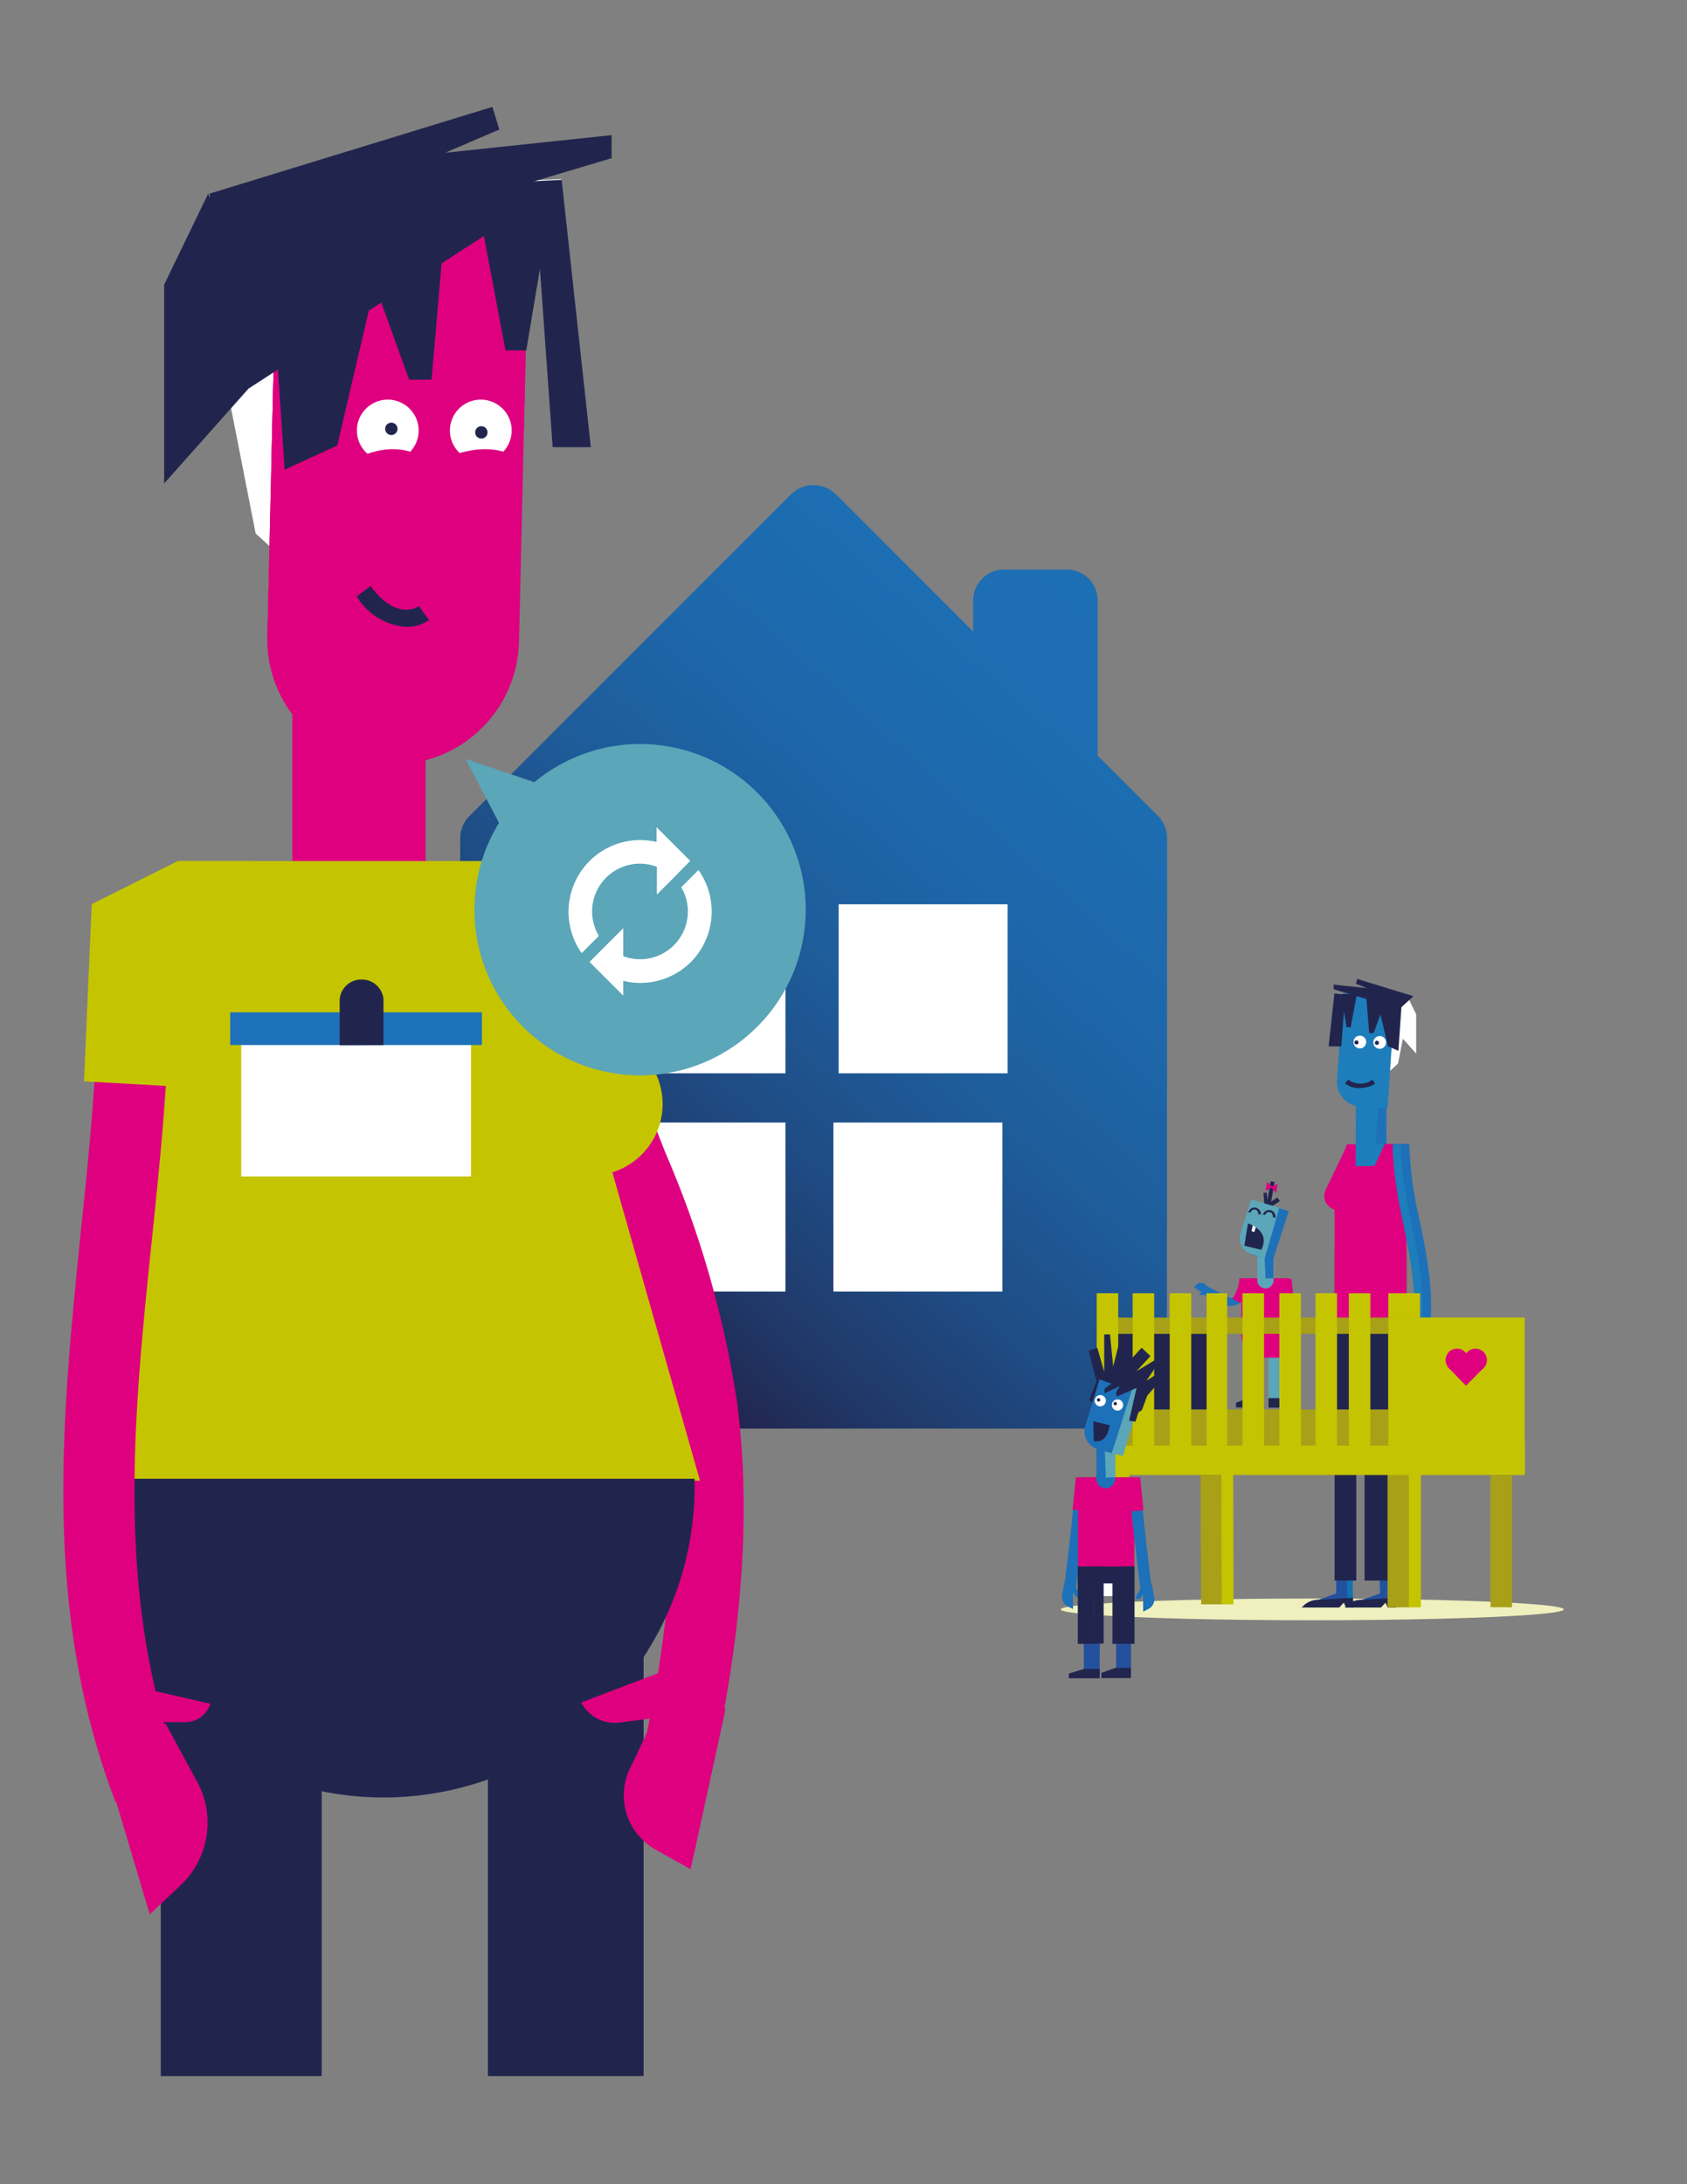 <?xml version="1.0"?>
<svg xmlns="http://www.w3.org/2000/svg" xmlns:xlink="http://www.w3.org/1999/xlink" id="Layer_1" data-name="Layer 1" viewBox="0 0 90.14 116.68" width="90.14" height="116.68" x="0" y="0"><rect x="0" y="0" width="90.14" height="116.68" fill="#808080" stroke="none"/><defs><style>.cls-1{fill:url(#Naamloos_verloop_3);}.cls-2{fill:url(#Naamloos_verloop_3-2);}.cls-3{fill:none;}.cls-4{fill:#1e7dbb;}.cls-5{fill:#de007e;}.cls-6{clip-path:url(#clip-path);}.cls-7{clip-path:url(#clip-path-2);}.cls-8{fill:url(#Naamloos_verloop_3-5);}.cls-9{fill:#fff;}.cls-10{clip-path:url(#clip-path-3);}.cls-11{fill:#f0f0bf;}.cls-12{fill:#1371b1;}.cls-13{fill:#24519e;}.cls-14{fill:#21254e;}.cls-15{fill:#1d71b8;}.cls-16{fill:#5ba6b9;}.cls-17{clip-path:url(#clip-path-4);}.cls-18{fill:#a8a117;}.cls-19{fill:#c5c400;}.cls-20{clip-path:url(#clip-path-5);}.cls-21{clip-path:url(#clip-path-6);}.cls-22{clip-path:url(#clip-path-7);}</style><linearGradient id="Naamloos_verloop_3" x1="33.37" y1="70.97" x2="70.49" y2="29.55" gradientUnits="userSpaceOnUse"><stop offset="0" stop-color="#21254e"/><stop offset="0.1" stop-color="#203868"/><stop offset="0.24" stop-color="#1f4c84"/><stop offset="0.39" stop-color="#1e5c9a"/><stop offset="0.55" stop-color="#1d67aa"/><stop offset="0.74" stop-color="#1d6eb3"/><stop offset="1" stop-color="#1d70b6"/></linearGradient><linearGradient id="Naamloos_verloop_3-2" x1="-25.5" y1="52.72" x2="2.09" y2="34.5" xlink:href="#Naamloos_verloop_3"/><clipPath id="clip-path"><path class="cls-1" d="M62.35,74.6a1.72,1.72,0,0,1-1.72,1.72H26.31a1.72,1.72,0,0,1-1.72-1.72V44.79a1.7,1.7,0,0,1,.57-1.27h0L42.25,26.42a1.72,1.72,0,0,1,2.43,0L52,33.74V32.15a1.65,1.65,0,0,1,1.58-1.72h3.49a1.65,1.65,0,0,1,1.58,1.72v8.22l3.13,3.13h0a1.7,1.7,0,0,1,.58,1.27Z"/></clipPath><clipPath id="clip-path-2"><rect class="cls-2" x="-55.84" y="9.74" width="77.67" height="74.74"/></clipPath><linearGradient id="Naamloos_verloop_3-5" x1="-25.42" y1="52.73" x2="2.17" y2="34.52" xlink:href="#Naamloos_verloop_3"/><clipPath id="clip-path-3"><path class="cls-3" d="M5,66.3a.91.91,0,1,0,1.81.07l.07-2.92L5,63.37Z"/></clipPath><clipPath id="clip-path-4"><path class="cls-4" d="M75.45,71.51l-.3.71a1.08,1.08,0,0,0,.31,1.32l.42.33.47-2.37Z"/></clipPath><clipPath id="clip-path-5"><path class="cls-5" d="M15.63,34.55V47.63a3.53,3.53,0,0,0,3.55,3.58L22.73,51l-.11-16.43Z"/></clipPath><clipPath id="clip-path-6"><path class="cls-3" d="M14.29,33.88a6.73,6.73,0,1,0,13.44.52l.5-21.68L14.79,12.2Z"/></clipPath><clipPath id="clip-path-7"><path class="cls-5" d="M35,91.64l-1.24,2.64a3.33,3.33,0,0,0,1.35,4.58l1.79,1,1.87-8.59Z"/></clipPath></defs><title>Klantprincipes</title><path class="cls-1" d="M62.35,74.6a1.72,1.72,0,0,1-1.72,1.72H26.31a1.72,1.72,0,0,1-1.72-1.72V44.79a1.7,1.7,0,0,1,.57-1.27h0L42.25,26.42a1.72,1.72,0,0,1,2.43,0L52,33.74V32.15a1.65,1.65,0,0,1,1.58-1.72h3.49a1.65,1.65,0,0,1,1.58,1.72v8.22l3.13,3.13h0a1.7,1.7,0,0,1,.58,1.27Z"/><g class="cls-6"><rect class="cls-2" x="-55.84" y="9.74" width="77.67" height="74.74"/><g class="cls-7"><rect class="cls-8" x="-56.21" y="9.74" width="78.6" height="74.76"/></g></g><rect class="cls-9" x="32.94" y="59.97" width="9.03" height="9.03"/><rect class="cls-9" x="44.53" y="59.97" width="9.03" height="9.03"/><rect class="cls-9" x="32.94" y="48.31" width="9.03" height="9.03"/><rect class="cls-9" x="44.81" y="48.31" width="9.03" height="9.03"/><rect class="cls-9" x="21.67" y="52.83" width="10.35" height="10.35"/><g class="cls-10"><path class="cls-5" d="M6.07,63.84s-.12.81,1.06,1.08l-.08-1.08Z"/><path class="cls-5" d="M6.12,63.83S6.37,65.09,4.71,65l-.1-1.35Z"/></g><ellipse class="cls-11" cx="70.12" cy="85.98" rx="13.44" ry="0.58"/><rect class="cls-9" x="21.67" y="57.11" width="10.35" height="10.35"/><path class="cls-4" d="M71.13,71.6l-.29.62a1.08,1.08,0,0,0,.31,1.32l.42.33L72,71.59Z"/><path class="cls-4" d="M71.81,72.7l-.86-.24a32.4,32.4,0,0,0,.82-9.26c0-.56,0-.62,0-1.2h.89c0,.57,0,.63,0,1.19A33.1,33.1,0,0,1,71.81,72.7Z"/><path class="cls-4" d="M71.88,71.5l.54.72a.29.29,0,0,1-.47,0l-.24-.41Z"/><rect class="cls-12" x="73.72" y="83.64" width="0.89" height="1.7"/><rect class="cls-12" x="71.39" y="83.64" width="0.89" height="1.7"/><polygon class="cls-12" points="71.59 85.14 70.29 85.52 72.29 85.52 72.29 84.94 71.59 85.14"/><polygon class="cls-12" points="73.89 85.14 72.58 85.52 74.61 85.52 74.61 84.94 73.89 85.14"/><polygon class="cls-13" points="71.98 84.16 71.98 85.52 70.29 85.52 71.41 85.12 71.41 84.16 71.98 84.16"/><rect class="cls-13" x="73.73" y="84.05" width="0.87" height="0.71"/><polygon class="cls-13" points="74.33 84.16 74.33 85.52 72.64 85.52 73.76 85.12 73.76 84.16 74.33 84.16"/><path class="cls-14" d="M72.29,85.36l-1.93.11a1.1,1.1,0,0,0-.8.41h2l.24-.26.12.26h.41Z"/><path class="cls-14" d="M74.61,85.36l-1.95.11a1.12,1.12,0,0,0-.81.41h1.94l.24-.26.12.26h.45Z"/><path class="cls-5" d="M72,61.13l-1.17,2.44a.76.76,0,0,0,.69,1.08h0v5.77h3l-.86-6.52Z"/><polygon class="cls-14" points="75.15 66.76 71.31 66.76 71.31 84.44 72.47 84.44 72.47 72.03 72.91 72.03 72.91 84.44 75.15 84.44 75.15 66.76"/><polygon class="cls-5" points="75.15 70.42 71.31 70.42 71.31 63.88 71.96 61.13 75.15 61.13 75.15 70.42"/><path class="cls-4" d="M72.43,62.3h.82a.82.82,0,0,0,.82-.82V58.54H72.45Z"/><path class="cls-5" d="M71.31,64.62h2.53a.36.36,0,0,1-.35.36H71.31Z"/><path class="cls-5" d="M74,61.11l-1.17,2.46a.76.76,0,0,0,.69,1.08h0v5.77h1.64L75,61.11Z"/><path class="cls-5" d="M74.45,61.13v4.43a.57.57,0,0,0,.57.57h.13V63Z"/><polygon class="cls-15" points="73.68 58.56 73.51 61.12 74.07 61.12 74.08 58.57 73.68 58.56"/><polygon class="cls-9" points="71.46 53.07 75.19 53.22 75.32 53.63 74.7 56.82 73.57 57.85 71.46 53.07"/><path class="cls-4" d="M74.14,59.21l-1.45-.09a1.33,1.33,0,0,1-1.25-1.42l.31-4.64,2.79.16Z"/><path class="cls-9" d="M73,55.68a.34.34,0,1,1-.34-.35.34.34,0,0,1,.34.35"/><path class="cls-9" d="M74.06,55.7a.34.34,0,1,1-.34-.35.34.34,0,0,1,.34.35"/><polygon class="cls-9" points="75.2 53.22 75.67 54.19 75.67 56.29 74.77 55.28 74.77 54.01 75.2 53.22"/><polyline class="cls-14" points="71.3 53.08 72.5 53.12 72.17 54.88 71.95 54.88 71.81 54.02 71.67 55.9 70.99 55.9"/><polygon class="cls-14" points="75.52 53.22 72.52 52.3 72.45 52.55 73.02 52.79 71.26 52.6 71.26 52.85 73.01 53.37 73.16 55.19 73.4 55.19 73.76 54.19 74.16 55.89 74.72 56.14 74.88 53.81 75.52 53.22"/><path class="cls-15" d="M76.13,72.39l-.86-.24c.63-2.28.17-4.55-.28-6.74a21.88,21.88,0,0,1-.58-4.3h.89a20.9,20.9,0,0,0,.56,4.12C76.33,67.53,76.81,69.9,76.13,72.39Z"/><path class="cls-4" d="M75.26,72.33c1.07-3.89-.84-7.55-.84-11.16h.43c0,3.61,1.91,7.27.84,11.16Z"/><path class="cls-4" d="M75.72,71.32l-.9.3h0a.33.33,0,0,0,.33.2l.57,0Z"/><path class="cls-16" d="M75.45,71.6l-.29.62a1.08,1.08,0,0,0,.31,1.32l.42.33.46-2.27Z"/><path class="cls-4" d="M75.45,71.51l-.3.71a1.08,1.08,0,0,0,.31,1.32l.42.33.47-2.37Z"/><g class="cls-17"><path class="cls-4" d="M75.86,71.54l-.31.68a1.08,1.08,0,0,0,.31,1.32l.42.33.48-2.34Z"/></g><path class="cls-14" d="M72.62,58.13a1.15,1.15,0,0,1-.76-.26l.18-.19-.09.1.09-.1a1.1,1.1,0,0,0,1.3,0l.13.23A1.77,1.77,0,0,1,72.62,58.13Z"/><path class="cls-14" d="M73.46,55.72a.11.11,0,1,0,.11-.12.12.12,0,0,0-.11.12"/><path class="cls-14" d="M72.37,55.7a.11.11,0,1,0,.11-.12.12.12,0,0,0-.11.12"/><rect class="cls-4" x="66.69" y="72.53" width="0.73" height="2.27"/><rect class="cls-16" x="67.78" y="72.53" width="0.68" height="2.67"/><rect class="cls-5" x="66.33" y="68.29" width="2.6" height="3.28"/><path class="cls-16" d="M67.18,68.39a.44.44,0,0,0,.5.44.45.45,0,0,0,.37-.45V66.8l0,0h-.87Z"/><polygon class="cls-15" points="67.62 68.3 68.04 68.29 68.04 66.8 68.06 66.78 67.55 66.78 67.62 68.3"/><polygon class="cls-14" points="67.78 74.69 68.5 74.69 69.16 74.94 69.16 75.2 67.78 75.2 67.78 74.69"/><polygon class="cls-5" points="68.64 72.53 66.62 72.53 66.35 71.55 68.94 71.52 68.64 72.53"/><polygon class="cls-14" points="67.41 74.69 66.69 74.69 66.04 74.94 66.04 75.19 67.41 75.19 67.41 74.69"/><rect class="cls-16" x="68.32" y="72.53" width="0.14" height="2.15"/><rect class="cls-16" x="67.26" y="72.53" width="0.18" height="2.66"/><rect class="cls-14" x="67.51" y="64.2" width="0.88" height="0.23" transform="translate(-24.02 47.14) rotate(-32.85)"/><rect class="cls-14" x="67.54" y="63.73" width="0.18" height="0.73" transform="translate(-5.36 6.17) rotate(-5.03)"/><rect class="cls-14" x="67.19" y="63.7" width="1.38" height="0.21" transform="translate(-6.41 120.02) rotate(-80.34)"/><path class="cls-14" d="M68.17,65.61c-.07,0-1.36-.6-1.36-.6"/><path class="cls-15" d="M68,67.36l-1-.3A.89.89,0,0,1,66.43,66L67,64.15l1.86.55Z"/><path class="cls-16" d="M67.57,67.24,66.87,67a.88.88,0,0,1-.59-1.1l.49-1.56.08-.26,1.51.44Z"/><polygon class="cls-5" points="67.96 63.39 67.7 63.13 67.62 63.62 67.96 63.46 68.18 63.74 68.27 63.24 67.96 63.39"/><path class="cls-14" d="M67.35,64.87l-.13,0a.2.2,0,0,0-.39-.1l-.13,0a.34.34,0,1,1,.66.17Z"/><path class="cls-14" d="M68.14,65.08,68,65a.2.2,0,1,0-.39-.1l-.13,0a.34.34,0,1,1,.66.17Z"/><path class="cls-14" d="M66.49,66.55l.19-1.19s1.25.37.71,1.41Z"/><polyline class="cls-9" points="66.94 65.46 66.87 65.77 67.02 65.82 67.1 65.57"/><path class="cls-15" d="M65.75,69.76l-.16,0h0l-1.21-.6.19-.4,1.19.59s.19,0,.33-.24l.39.21A.8.8,0,0,1,65.75,69.76Z"/><path class="cls-5" d="M66.26,69.61l-.41-.24a2,2,0,0,0,.37-1.07h.41a1.76,1.76,0,0,1-.36,1.31"/><path class="cls-15" d="M64.52,69.18l-.47,0,.14-.15-.39-.26.13-.14a.34.34,0,0,1,.48,0l.34.31Z"/><path class="cls-4" d="M69,72.26c0-.12-.36-2.91-.36-3.33h.41c0,.33.26,2.48.36,3.28Z"/><path class="cls-5" d="M68.72,69.47l.41,0c-.16-1.59-.11-1-.11-1.13h-.45s.15,1.17.15,1.17"/><path class="cls-4" d="M69.07,72.07l-.22.39a.12.12,0,0,0,.19,0l.17-.27Z"/><path class="cls-4" d="M69.41,71.93s.05.27.09.49a.38.38,0,0,1-.21.41l-.17.08,0-1Z"/><rect class="cls-18" x="74.14" y="78.26" width="1.15" height="7.61"/><rect class="cls-19" x="75.28" y="78.31" width="0.64" height="7.56"/><polygon class="cls-19" points="65.91 85.71 65.27 85.71 65.25 78.26 65.89 78.26 65.91 85.71"/><rect class="cls-14" x="58.97" y="70.74" width="6.46" height="7.88"/><rect class="cls-19" x="58.6" y="77.1" width="22.87" height="1.7"/><rect class="cls-19" x="74.18" y="69.09" width="1.7" height="9.53"/><rect class="cls-18" x="58.69" y="70.39" width="22.42" height="0.87"/><rect class="cls-19" x="58.6" y="69.09" width="1.15" height="9.58"/><rect class="cls-18" x="59.7" y="75.3" width="14.49" height="1.93"/><rect class="cls-19" x="60.52" y="69.09" width="1.15" height="9.58"/><rect class="cls-19" x="62.5" y="69.09" width="1.15" height="9.58"/><rect class="cls-19" x="64.47" y="69.09" width="1.1" height="9.58"/><rect class="cls-19" x="66.39" y="69.09" width="1.15" height="9.58"/><rect class="cls-19" x="68.36" y="69.09" width="1.15" height="9.58"/><rect class="cls-19" x="70.29" y="69.09" width="1.15" height="9.58"/><rect class="cls-19" x="72.07" y="69.09" width="1.15" height="9.58"/><rect class="cls-9" x="58.6" y="78.35" width="1.15" height="6.92"/><rect class="cls-19" x="59.57" y="78.24" width="0.77" height="7.17"/><polygon class="cls-18" points="80.79 85.87 79.64 85.86 79.64 78.8 80.79 78.8 80.79 85.87"/><polygon class="cls-18" points="65.28 85.71 64.18 85.71 64.15 78.79 65.25 78.79 65.28 85.71"/><rect class="cls-19" x="74.18" y="70.39" width="7.29" height="8.33"/><circle class="cls-5" cx="77.85" cy="72.66" r="0.61"/><circle class="cls-5" cx="78.84" cy="72.66" r="0.61"/><polygon class="cls-5" points="78.33 74.03 77.39 73.06 78.35 72.32 79.24 73.11 78.33 74.03"/><path class="cls-15" d="M57.47,85l-.62-.08c.15-1.22.54-4.49.54-5H58C58,80.54,57.49,84.79,57.47,85Z"/><path class="cls-5" d="M57.94,80.71l-.63-.06c.24-2.42.17-1.58.17-1.72h.69s-.23,1.78-.23,1.78"/><path class="cls-15" d="M57.41,84.67l.33.59a.18.18,0,0,1-.29,0l-.25-.42Z"/><path class="cls-15" d="M56.89,84.47s-.08.41-.14.74a.58.58,0,0,0,.32.62l.26.13,0-1.5Z"/><rect class="cls-13" x="59.64" y="87.87" width="0.79" height="1.5"/><rect class="cls-13" x="57.97" y="87.85" width="0.79" height="1.5"/><polygon class="cls-13" points="58.5 87.81 58.5 89.26 57.91 89.26 57.91 87.57 58.5 87.81"/><rect class="cls-13" x="57.91" y="87.47" width="0.85" height="0.79"/><rect class="cls-13" x="59.64" y="87.49" width="0.79" height="0.79"/><polygon class="cls-13" points="60.2 87.83 60.2 89.27 59.64 89.27 59.64 87.59 60.2 87.83"/><rect class="cls-5" x="57.6" y="78.92" width="3.01" height="4.91"/><path class="cls-15" d="M58.58,79a.51.51,0,0,0,.58.51.52.52,0,0,0,.42-.53V77.21l0,0h-1Z"/><polygon class="cls-16" points="59.09 78.94 59.58 78.92 59.58 77.21 59.6 77.18 59.02 77.18 59.09 78.94"/><polygon class="cls-14" points="58.76 89.16 57.91 89.16 57.11 89.41 57.11 89.66 58.76 89.66 58.76 89.16"/><polygon class="cls-14" points="60.43 89.1 59.61 89.1 58.85 89.37 58.85 89.65 60.43 89.65 60.43 89.1"/><rect class="cls-14" x="58.42" y="83.68" width="0.55" height="4.13"/><rect class="cls-14" x="60.07" y="83.68" width="0.55" height="4.14"/><rect class="cls-14" x="57.59" y="83.69" width="0.85" height="4.13"/><rect class="cls-14" x="59.44" y="83.69" width="0.64" height="4.13"/><rect class="cls-14" x="57.59" y="83.69" width="3.02" height="0.9"/><path class="cls-15" d="M60.95,85.08c0-.18-.56-4.51-.56-5.15H61c0,.5.4,3.83.55,5.08Z"/><path class="cls-5" d="M60.46,80.74l.64-.06c-.25-2.46-.17-1.61-.17-1.75h-.7s.23,1.81.23,1.81"/><path class="cls-15" d="M61,84.77l-.34.6a.19.19,0,0,0,.29,0l.26-.42Z"/><path class="cls-15" d="M61.53,84.57s.08.41.14.76a.59.59,0,0,1-.33.64l-.26.13,0-1.52Z"/><path class="cls-14" d="M58.56,75.08l-.36-.29.39-1-.42-1.63.46-.16L59,73.29l0-2h.31L59.48,73l.32-1.27h.45L60,73.09,61,72l.47.45-.74.8,1-.6.2.11-.67,1,.78-.49.2.21-.94,1.08-.29.78a5.85,5.85,0,0,1-.88.45c-.08,0-1.57-.69-1.57-.69"/><path class="cls-16" d="M60,77.79l-1.16-.34a1,1,0,0,1-.69-1.27l.79-2.58,2.14.63Z"/><path class="cls-15" d="M59.4,77.64l-.76-.22A1,1,0,0,1,58,76.14l.79-2.58,1.75.51Z"/><path class="cls-14" d="M60.73,74.15l-1.05.46-.06-.2.22-.36-.82.38v-.24l.36-.27-.65-.23s0-.41.15-.4,2.38.82,2.38.82l-.59,1.84-.34-.05Z"/><path class="cls-9" d="M59.08,74.91a.3.3,0,1,1-.22-.37.3.3,0,0,1,.22.37"/><path class="cls-9" d="M60,75.14a.3.3,0,1,1-.22-.37.3.3,0,0,1,.22.37"/><path class="cls-14" d="M58.79,74.8a.09.09,0,1,1-.07-.1.09.09,0,0,1,.07.1"/><path class="cls-14" d="M59.68,75a.09.09,0,1,1-.07-.1.09.09,0,0,1,.07.1"/><path class="cls-14" d="M58.42,75.93l.87.21s-.08,1-.85.85Z"/><path class="cls-5" d="M37.9,95.18c1.78-7.77,2.26-14.43,1.47-20.36A53.75,53.75,0,0,0,35.56,61.6c-1.71-4.37-3.33-8.5-3.57-14.11l-3.79.16C28.46,53.89,30.27,58.52,32,63c2.9,7.41,5.9,15.08,2.18,31.35Z"/><polygon class="cls-19" points="28.34 57.99 33.92 56.84 32.14 47.53 28.18 45.99 28.34 57.99"/><rect class="cls-5" x="16.08" y="36.21" width="6.66" height="13.31"/><path class="cls-5" d="M15.63,34.55V47.63a3.53,3.53,0,0,0,3.55,3.58L22.73,51l-.11-16.43Z"/><g class="cls-20"><path class="cls-5" d="M21.85,43.92h0a6.18,6.18,0,0,1-5.93-6.41l.46-19.9,12.34.48L28.26,38a6.18,6.18,0,0,1-6.41,5.93"/><rect class="cls-5" x="12.47" y="36.92" width="5.58" height="15.87"/></g><path class="cls-19" d="M28.18,46l6.67,11a3.82,3.82,0,0,1-2.13,5.63h0L37.4,79.1H3.79L9.52,46Z"/><path class="cls-19" d="M13.34,46l6.67,11a3.82,3.82,0,0,1-2.13,5.63h0L22.56,79.1H3.79L9.52,46Z"/><path class="cls-19" d="M32.72,62.69c-.44,0-18.53,0-18.53,0v.07a1.39,1.39,0,0,0,1.33,1.4H33.11Z"/><path class="cls-14" d="M3.88,79a16.62,16.62,0,1,0,33.23,0"/><rect class="cls-14" x="26.07" y="86.57" width="8.32" height="24.34"/><rect class="cls-14" x="8.59" y="86.13" width="8.6" height="24.78"/><polygon class="cls-9" points="30.01 9.57 11.18 10.35 10.5 12.41 13.66 28.5 19.37 33.72 30.01 9.57"/><path class="cls-5" d="M20.75,40.86h0a6.73,6.73,0,0,1-6.46-7l.5-21.68,13.44.52-.5,21.68a6.73,6.73,0,0,1-7,6.46"/><path class="cls-5" d="M18.17,40.24a6.73,6.73,0,0,1-3.88-6.36l.5-21.68,4.28.17Z"/><g class="cls-21"><path class="cls-5" d="M22.37,15.71s-.86,6,7.87,8l-.57-8Z"/><path class="cls-5" d="M22.72,15.59s1.86,9.33-10.45,9l-.72-10Z"/></g><path class="cls-9" d="M22.37,23a1.65,1.65,0,1,1-1.65-1.65A1.65,1.65,0,0,1,22.37,23"/><path class="cls-9" d="M27.34,23a1.65,1.65,0,1,1-1.65-1.65A1.65,1.65,0,0,1,27.34,23"/><path class="cls-5" d="M18.84,24.61s2.19-1.38,4,0l-2.65,1.14Z"/><path class="cls-5" d="M23.54,24.61s2.49-1.38,4.3,0l-2.65,1.14Z"/><circle class="cls-5" cx="18.39" cy="29.86" r="3.02"/><polygon class="cls-14" points="11.12 10.35 8.77 15.21 8.77 25.83 13.28 20.76 13.28 14.33 11.12 10.35"/><polygon class="cls-14" points="25.33 9.83 27.01 18.72 28.12 18.72 28.85 14.36 29.53 23.89 31.57 23.89 30.01 9.61 25.33 9.83"/><polygon class="cls-14" points="11.18 10.35 26.31 5.71 26.68 6.92 23.79 8.16 32.68 7.22 32.68 8.45 23.85 11.09 23.06 20.28 21.86 20.28 20.03 15.21 18.02 23.8 15.21 25.09 14.42 13.31 11.18 10.35"/><path class="cls-5" d="M6.17,96.27l3.54-1.36c-3.6-9.41-2.58-19.18-1.6-28.64.63-6.07,1.29-12.34.7-18.42L5,48.22c.55,5.7-.05,11.51-.69,17.66C3.31,75.78,2.25,86,6.17,96.27Z"/><path class="cls-5" d="M7.32,90.12l3.92.9h0A1.4,1.4,0,0,1,10,92L7.5,92Z"/><path class="cls-5" d="M8.86,92.1,10.43,95a4.6,4.6,0,0,1-.76,5.7L8,102.27,5.07,92.45Z"/><polygon class="cls-19" points="10.19 58.09 4.49 57.77 4.9 48.3 9.52 45.99 10.19 58.09"/><path class="cls-14" d="M21.71,33.49a2.11,2.11,0,0,0,1.21-.36l-.54-.75.27.38-.26-.38c-.12.08-1.24.77-2.59-1.07l-.74.55A3.36,3.36,0,0,0,21.71,33.49Z"/><path class="cls-14" d="M25.39,23.11a.33.33,0,1,0,.33-.34.33.33,0,0,0-.33.34"/><path class="cls-14" d="M20.58,22.92a.33.33,0,1,0,.33-.34.33.33,0,0,0-.33.34"/><polygon class="cls-14" points="29.69 10.12 13.28 20.76 11.18 10.35 27.66 9.52 29.69 10.12"/><path class="cls-5" d="M35,91.64l-1.24,2.64a3.33,3.33,0,0,0,1.35,4.58l1.79,1,1.87-8.59Z"/><g class="cls-22"><path class="cls-5" d="M36.66,91.61l-1.29,2.54a3.33,3.33,0,0,0,1.35,4.58l1.79,1,1.92-8.49Z"/></g><path class="cls-5" d="M36.31,88.95l-5.25,2h0a2,2,0,0,0,2,1.08l3.4-.43Z"/><rect class="cls-9" x="12.89" y="54.66" width="12.28" height="8.19"/><rect class="cls-15" x="12.3" y="54.08" width="13.45" height="1.75"/><path class="cls-14" d="M20.49,55.83V53.38a1.16,1.16,0,0,0-1.17-1.05h0a1.16,1.16,0,0,0-1.17,1.05v2.46"/><circle class="cls-16" cx="34.2" cy="48.6" r="8.85" transform="translate(-17.08 78.63) rotate(-85.22)"/><polyline class="cls-16" points="29.15 41.99 24.87 40.54 27.13 44.85"/><path class="cls-9" d="M36.91,51.4a3.82,3.82,0,0,1-3.61,1v.79l-1.8-1.8.9-.9.45-.45.45-.45v1.49a2.55,2.55,0,0,0,3.1-3.68l.92-.92A3.83,3.83,0,0,1,36.91,51.4ZM36,46.89l-.45.45-.45.45V46.31A2.55,2.55,0,0,0,32,50l-.92.92a3.83,3.83,0,0,1,4-5.94v-.79l1.8,1.8Z"/></svg>
